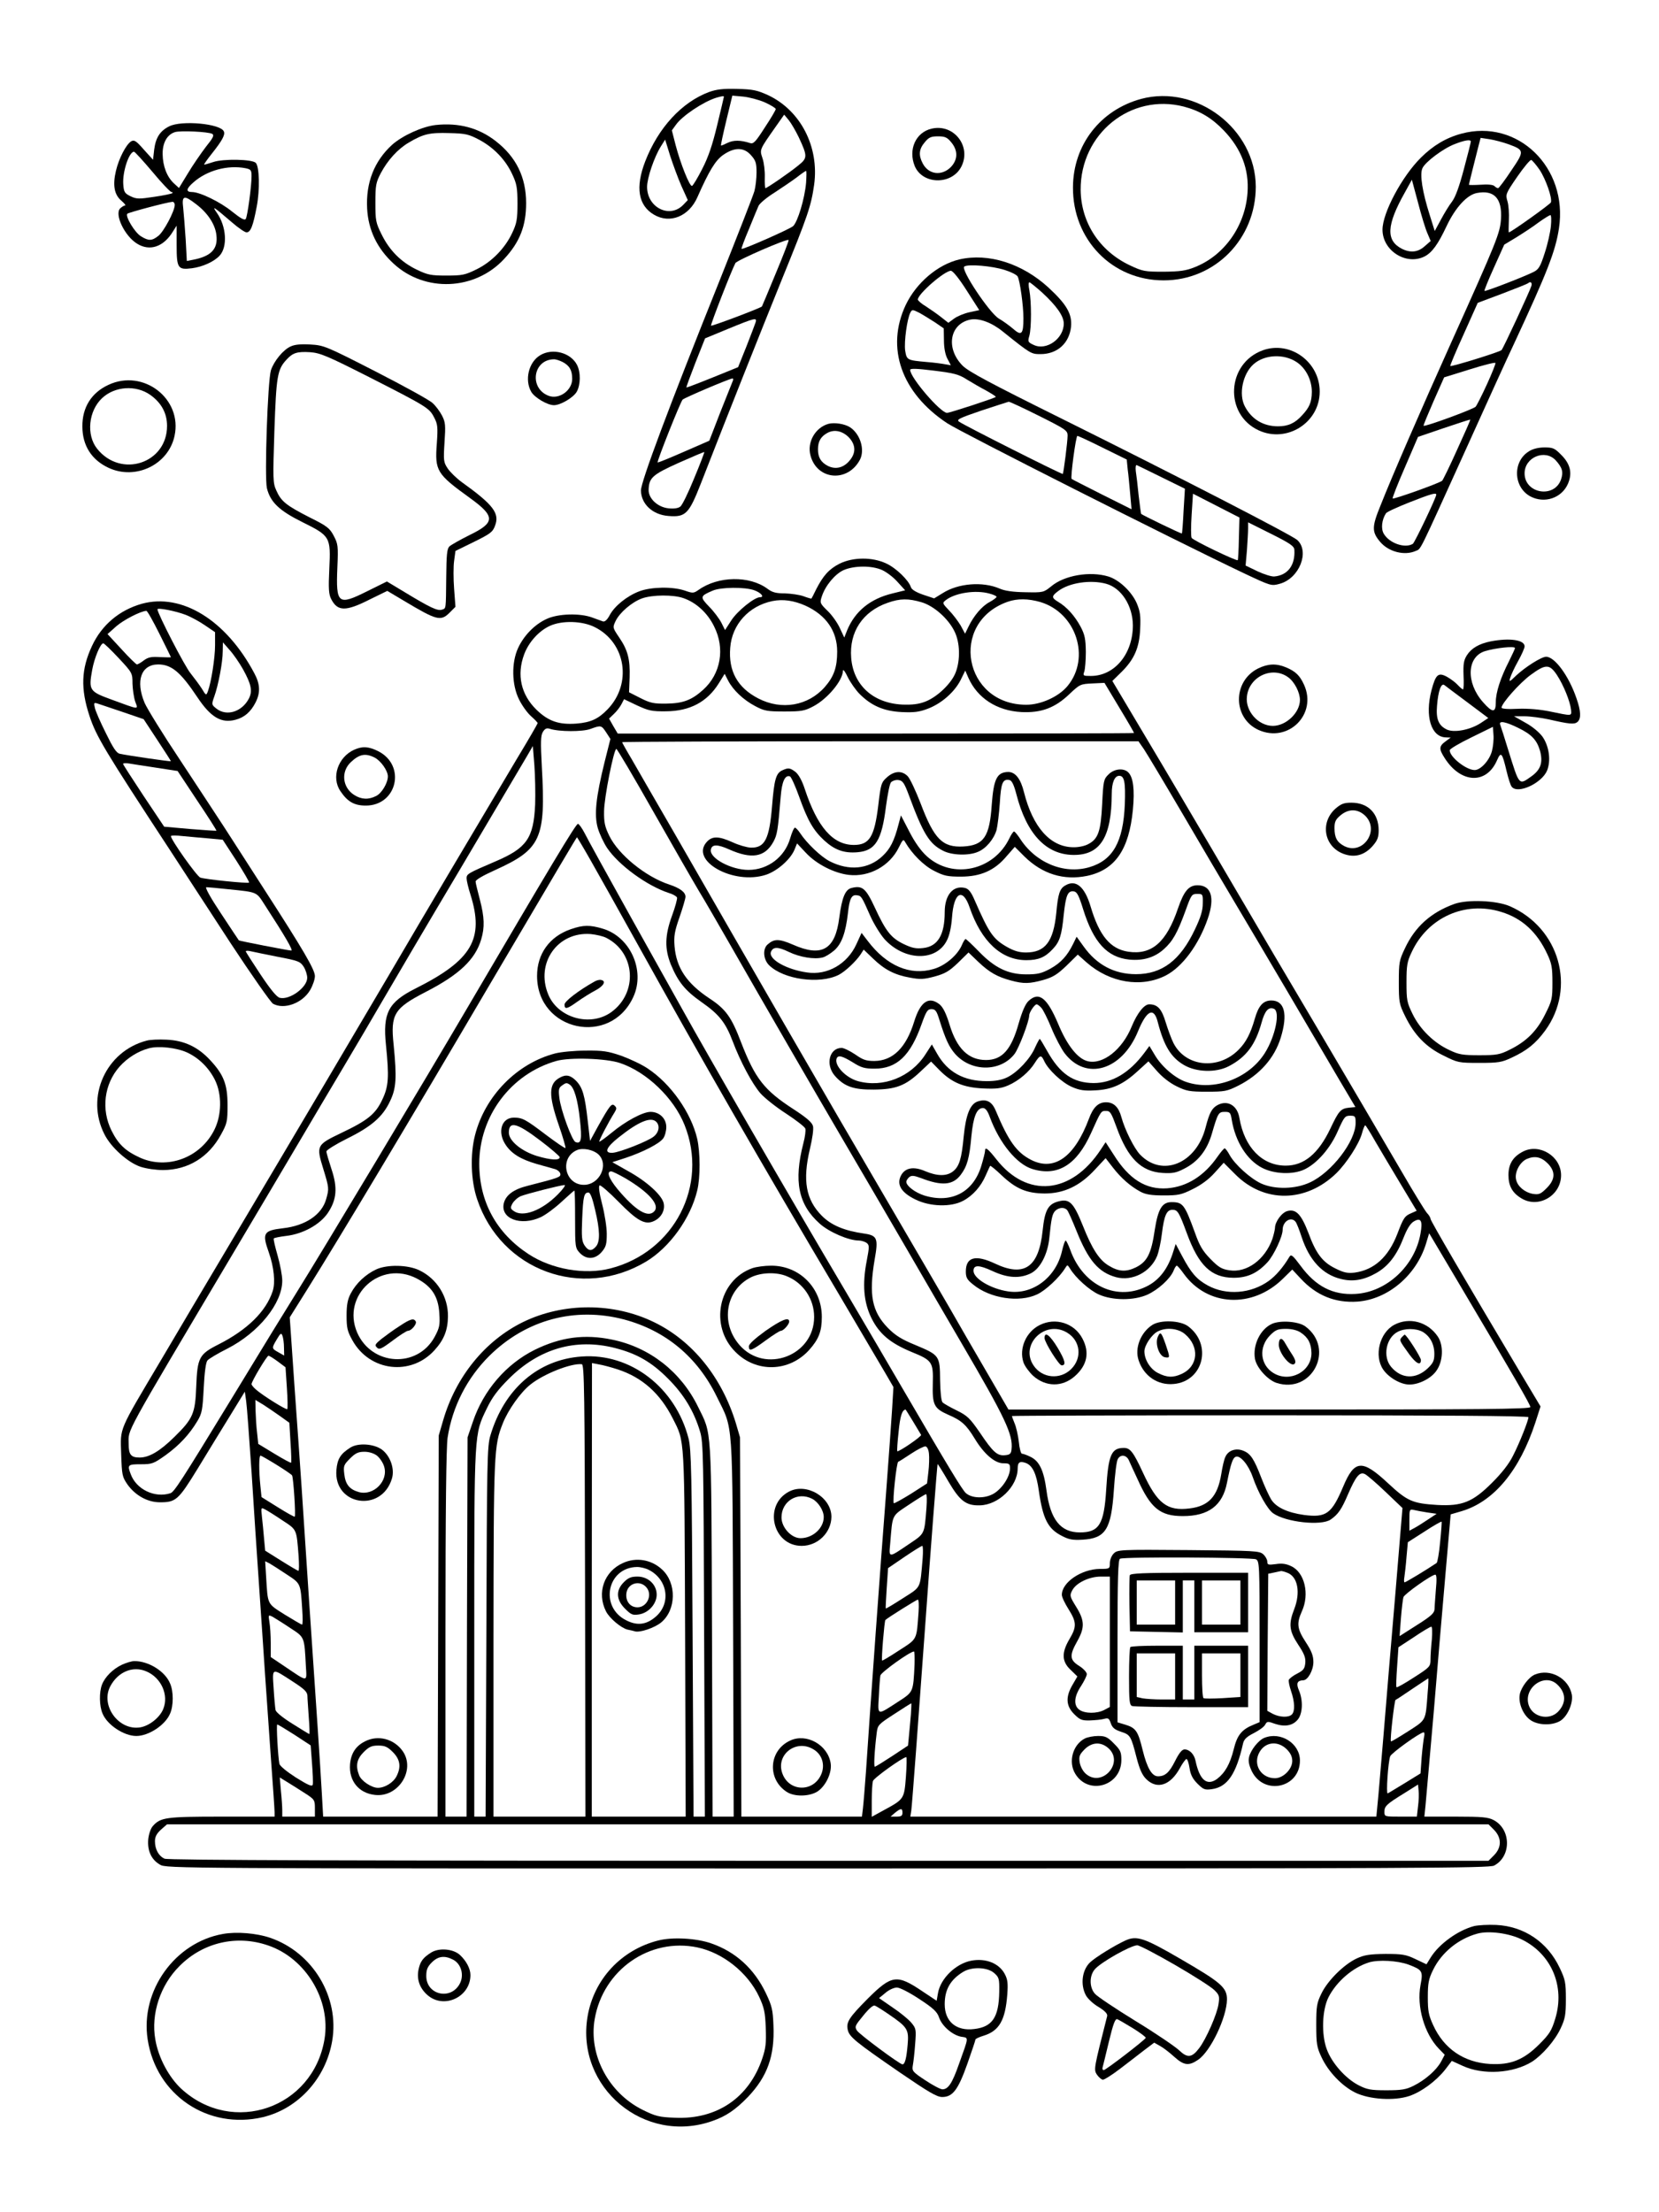 <?xml version="1.0" standalone="no"?>
<!DOCTYPE svg PUBLIC "-//W3C//DTD SVG 20010904//EN"
 "http://www.w3.org/TR/2001/REC-SVG-20010904/DTD/svg10.dtd">
<svg version="1.0" xmlns="http://www.w3.org/2000/svg"
 width="864pt" height="1152pt" viewBox="0 0 864 1152"
 preserveAspectRatio="xMidYMid meet">

<g transform="translate(0,1152) scale(0.1,-0.1)"
fill="#000000" stroke="none">
<path d="M3693 11041 c-142 -53 -265 -186 -333 -362 -52 -135 -36 -229 46
-277 83 -49 182 -9 226 91 61 138 94 192 134 220 59 41 108 41 145 -1 25 -28
29 -41 29 -90 0 -31 -5 -75 -11 -97 -6 -22 -87 -229 -179 -460 -270 -673 -412
-1054 -412 -1099 1 -71 61 -127 144 -133 89 -7 106 11 168 169 147 377 306
776 420 1058 139 341 154 387 170 498 27 197 -70 386 -239 466 -57 26 -79 31
-161 33 -74 2 -107 -2 -147 -16z m77 -25 c0 -2 -16 -69 -35 -148 -25 -104 -46
-166 -78 -228 -24 -47 -48 -87 -53 -88 -12 -5 -60 116 -85 211 l-20 78 21 29
c33 47 143 120 210 141 31 9 40 10 40 5z m213 -29 c31 -14 57 -30 57 -35 0 -5
-25 -48 -57 -96 -48 -75 -59 -87 -77 -81 -49 16 -86 16 -117 1 -18 -9 -33 -15
-34 -14 -2 2 11 61 28 132 l31 128 56 -5 c30 -3 81 -16 113 -30z m177 -182
c46 -99 46 -108 -3 -147 -45 -37 -163 -118 -171 -118 -2 0 -4 26 -3 58 1 31
-4 75 -12 98 -15 46 -17 42 68 163 l45 64 24 -29 c13 -16 36 -56 52 -89z
m-611 -254 l33 -73 -23 -24 c-70 -74 -189 -16 -189 93 0 46 37 155 72 211 l22
35 26 -84 c15 -46 41 -117 59 -158z m649 17 c-7 -82 -44 -205 -68 -226 -21
-17 -262 -123 -268 -118 -2 2 15 48 38 102 22 55 45 109 50 121 5 13 42 44 82
69 40 26 93 62 117 80 24 19 46 34 49 34 3 0 2 -28 0 -62z m-158 -472 c-38
-93 -71 -170 -72 -172 -9 -9 -261 -104 -265 -100 -4 4 107 289 127 326 8 15
273 130 277 120 2 -3 -28 -81 -67 -174z m-105 -255 c-3 -10 -25 -67 -48 -126
l-43 -107 -133 -54 c-74 -30 -135 -53 -136 -52 -2 2 20 60 47 130 l50 126 121
50 c139 57 151 60 142 33z m-118 -303 c-3 -7 -32 -80 -65 -163 l-58 -150 -133
-58 c-73 -32 -134 -57 -136 -55 -5 5 119 316 130 327 10 10 241 108 259 110 4
1 6 -5 3 -11z m-202 -509 c-30 -74 -62 -140 -72 -147 -11 -9 -34 -12 -62 -9
-56 6 -104 51 -103 96 2 63 19 79 157 141 72 32 131 57 133 56 1 -2 -22 -63
-53 -137z"/>
<path d="M5943 11005 c-213 -58 -354 -240 -355 -460 -2 -273 204 -485 472
-485 268 0 480 216 480 488 -1 300 -308 534 -597 457z m222 -40 c84 -22 147
-60 209 -125 91 -95 132 -203 123 -324 -12 -172 -120 -326 -274 -387 -47 -19
-77 -23 -163 -24 -98 0 -109 2 -175 33 -159 75 -255 223 -257 393 -2 293 261
505 537 434z"/>
<path d="M881 10862 c-48 -24 -70 -59 -78 -121 l-6 -53 -48 53 c-40 46 -50 52
-66 43 -26 -16 -64 -89 -79 -153 -18 -75 -9 -125 28 -156 16 -14 25 -25 19
-25 -5 0 -16 -7 -25 -15 -31 -31 23 -144 88 -184 66 -41 138 -17 187 64 l19
30 0 -101 c0 -121 6 -130 79 -121 55 7 116 34 145 66 42 46 35 152 -14 222
-28 40 -20 35 77 -48 33 -29 68 -53 77 -53 21 0 34 33 53 134 17 88 14 209 -5
228 -19 19 -170 22 -222 4 -24 -8 -45 -14 -47 -13 -1 2 17 28 41 58 54 68 69
97 62 114 -15 41 -221 60 -285 27z m224 -39 c12 -7 5 -21 -33 -68 -25 -33 -68
-95 -93 -137 l-47 -77 -26 24 c-37 34 -58 90 -59 152 -1 59 23 102 64 115 29
9 174 2 194 -9z m-311 -198 c48 -58 93 -105 99 -105 6 0 8 -3 4 -6 -3 -3 -45
-12 -94 -19 -79 -12 -92 -12 -123 3 -31 15 -35 22 -38 62 -5 64 30 170 56 170
4 0 47 -47 96 -105z m485 19 c28 -6 31 -10 31 -42 0 -52 -21 -207 -30 -222 -6
-9 -26 2 -71 38 -61 50 -168 102 -209 102 -33 0 -31 17 7 50 71 63 179 92 272
74z m-258 -187 c61 -46 100 -106 106 -161 9 -73 -28 -111 -123 -129 l-31 -6
-6 112 c-4 62 -10 136 -13 165 -8 64 4 68 67 19z m-111 -4 c0 -32 -57 -139
-85 -161 -34 -27 -51 -27 -90 -3 -33 19 -84 105 -72 118 8 7 207 60 235 62 6
1 12 -7 12 -16z"/>
<path d="M2269 10869 c-70 -8 -173 -55 -227 -103 -93 -85 -137 -197 -130 -332
6 -112 52 -208 138 -287 163 -151 424 -140 576 25 81 87 114 172 114 290 0
134 -51 240 -158 323 -88 69 -193 97 -313 84z m229 -78 c75 -41 135 -103 170
-179 23 -49 27 -70 27 -152 0 -82 -4 -103 -27 -152 -37 -80 -107 -152 -187
-191 -59 -29 -74 -32 -156 -32 -80 0 -97 3 -155 31 -81 39 -142 100 -183 184
-30 60 -32 72 -32 165 0 90 3 105 28 153 36 68 89 126 145 159 77 46 110 53
212 50 86 -2 101 -6 158 -36z"/>
<path d="M4852 10850 c-83 -19 -123 -109 -88 -195 41 -97 192 -99 242 -4 55
106 -38 226 -154 199z m102 -71 c36 -43 35 -91 -3 -130 -48 -47 -116 -38 -146
21 -22 42 -19 74 11 109 21 26 33 31 69 31 36 0 48 -5 69 -31z"/>
<path d="M7611 10824 c-79 -21 -148 -62 -211 -125 -99 -98 -200 -288 -200
-375 0 -110 124 -188 220 -139 38 20 69 62 114 158 46 97 107 163 158 172 90
17 132 -29 125 -136 -5 -73 -20 -112 -262 -649 -153 -340 -307 -694 -366 -844
-45 -110 -45 -136 -1 -188 44 -52 127 -73 185 -47 29 13 10 -25 259 524 109
242 223 492 253 555 173 372 216 482 234 601 48 317 -215 572 -508 493z m245
-55 c84 -31 84 -35 14 -138 -33 -50 -64 -91 -68 -91 -5 0 -13 5 -19 11 -7 7
-35 10 -72 7 -34 -2 -61 -2 -61 0 0 4 32 131 51 206 l10 38 47 -7 c25 -4 70
-16 98 -26z m-196 14 c0 -5 -16 -69 -36 -143 -24 -91 -44 -146 -62 -170 -15
-19 -41 -62 -58 -94 l-32 -59 -26 83 c-38 119 -53 212 -38 244 14 32 108 103
169 126 51 20 83 25 83 13z m358 -147 c33 -50 67 -148 59 -170 -4 -10 -208
-156 -219 -156 -2 0 -1 28 0 62 2 34 -1 79 -7 99 -11 37 -10 40 51 129 34 49
67 89 73 87 5 -2 25 -25 43 -51z m-584 -331 l17 -40 -31 -27 c-35 -32 -75 -36
-120 -13 -83 43 -79 123 16 292 l37 67 32 -119 c17 -66 39 -138 49 -160z m643
38 c-3 -32 -17 -95 -32 -140 -22 -69 -31 -85 -56 -98 -46 -24 -253 -104 -258
-100 -2 2 20 57 50 123 l53 118 63 38 c34 21 86 55 115 77 29 21 57 38 62 39
5 0 6 -26 3 -57z m-102 -313 c-10 -31 -146 -324 -155 -333 -9 -10 -262 -88
-267 -83 -2 2 29 76 70 166 l73 163 128 48 c71 27 131 51 134 54 13 12 23 3
17 -15z m-231 -511 c-26 -57 -53 -110 -59 -117 -12 -13 -265 -106 -271 -99 -2
2 22 59 52 128 l55 124 132 41 c73 23 133 38 135 34 2 -4 -18 -54 -44 -111z
m-155 -340 c-38 -85 -74 -158 -78 -162 -11 -12 -253 -98 -258 -93 -3 2 26 76
64 163 l68 158 135 46 c74 25 136 45 137 44 2 -1 -29 -71 -68 -156z m-109
-235 c0 -15 -112 -249 -122 -256 -41 -25 -122 3 -151 52 -16 26 -11 73 11 107
4 7 59 32 122 57 112 44 140 52 140 40z"/>
<path d="M4996 10169 c-113 -27 -224 -122 -279 -237 -105 -223 -23 -458 216
-616 73 -48 1175 -605 1545 -781 142 -67 143 -67 187 -55 102 28 157 168 91
228 -27 25 -627 334 -1231 634 -369 183 -479 242 -511 273 -91 91 -68 220 41
241 45 8 109 -15 167 -62 146 -117 148 -118 197 -118 88 0 150 57 159 143 6
66 -23 116 -117 203 -137 126 -313 182 -465 147z m237 -55 c32 -10 62 -25 67
-34 12 -23 30 -152 30 -217 0 -84 -10 -94 -54 -55 -20 17 -53 41 -74 53 -49
29 -201 257 -180 271 20 14 146 3 211 -18z m-199 -106 l66 -103 -51 -11 c-28
-6 -64 -21 -80 -33 l-30 -22 -37 29 c-20 16 -56 41 -79 56 -24 14 -43 31 -43
36 0 29 138 149 172 150 10 0 42 -39 82 -102z m392 -10 c77 -71 114 -124 114
-163 0 -79 -91 -143 -157 -111 -30 14 -31 17 -22 48 11 40 11 177 0 236 -5 23
-5 42 0 42 4 0 33 -24 65 -52z m-556 -157 l45 -31 1 -62 c0 -40 7 -75 18 -96
l18 -34 -29 5 c-15 3 -59 9 -98 12 -101 9 -103 10 -111 60 -6 46 10 164 27
197 9 17 11 17 47 -1 20 -11 57 -34 82 -50z m165 -297 c28 -17 74 -44 103 -59
28 -16 50 -30 48 -32 -7 -7 -239 -83 -254 -83 -34 0 -192 184 -192 224 0 8 35
7 123 -4 105 -13 130 -19 172 -46z m375 -189 c140 -70 150 -77 150 -103 0 -32
-21 -195 -25 -200 -4 -4 -514 253 -540 272 -15 11 -1 18 116 58 74 24 137 45
142 46 4 1 75 -32 157 -73z m334 -167 l124 -61 5 -51 c4 -28 9 -86 13 -129 l7
-79 -154 77 c-85 43 -156 79 -158 81 -7 7 22 224 30 224 5 0 65 -28 133 -62z
m305 -153 l122 -60 -7 -115 c-3 -63 -7 -116 -9 -118 -2 -3 -203 94 -212 102
-1 1 -7 44 -13 96 -5 52 -12 110 -15 128 -2 18 0 32 5 30 4 -2 63 -30 129 -63z
m403 -320 c-1 -60 -4 -111 -6 -112 -6 -6 -233 103 -240 116 -4 6 -4 60 0 121
l7 109 121 -62 121 -62 -3 -110z m289 -58 c5 -81 -35 -133 -105 -139 -14 -1
-53 11 -87 27 l-62 30 7 80 c3 44 6 95 6 113 l0 32 120 -60 c98 -49 120 -64
121 -83z"/>
<path d="M1514 9716 c-39 -17 -87 -76 -103 -124 -17 -56 -34 -556 -21 -614 18
-73 64 -117 185 -177 145 -72 148 -77 140 -243 -5 -104 -3 -133 10 -158 33
-64 75 -65 198 -3 l94 46 84 -50 c174 -104 194 -110 241 -63 l30 30 -7 94 c-4
51 -4 117 0 145 l7 52 96 47 c85 42 98 51 110 84 25 65 -8 109 -174 228 -26
19 -59 51 -72 70 -22 33 -23 41 -17 136 6 89 5 105 -13 140 -11 21 -33 51 -49
65 -15 15 -148 88 -296 164 -258 132 -270 137 -340 141 -49 3 -82 0 -103 -10z
m411 -161 c300 -153 311 -160 336 -209 18 -34 20 -49 14 -135 -11 -143 -1
-159 172 -284 133 -96 133 -128 -1 -193 -50 -25 -98 -52 -106 -60 -12 -12 -15
-45 -16 -157 -2 -176 0 -164 -23 -172 -23 -7 -61 11 -193 91 l-93 56 -103 -51
c-152 -76 -163 -67 -155 125 5 112 3 122 -19 164 -21 40 -35 51 -128 97 -119
61 -146 82 -171 139 -18 39 -18 59 -10 311 10 285 15 319 64 371 32 35 55 42
122 38 53 -4 89 -19 310 -131z"/>
<path d="M6577 9696 c-189 -68 -203 -333 -22 -417 147 -68 318 40 318 202 0
154 -153 266 -296 215z m175 -61 c49 -32 80 -94 80 -156 -1 -54 -12 -80 -51
-122 -37 -41 -73 -57 -125 -57 -77 0 -138 37 -173 104 -33 63 -11 169 45 219
57 51 157 56 224 12z"/>
<path d="M2813 9670 c-60 -36 -82 -129 -46 -191 18 -30 84 -69 118 -69 34 0
100 39 118 69 21 36 22 102 2 141 -33 64 -128 89 -192 50z m117 -35 c36 -19
50 -43 50 -88 0 -60 -68 -109 -123 -88 -102 39 -82 187 26 190 10 1 31 -6 47
-14z"/>
<path d="M565 9516 c-89 -41 -137 -118 -136 -217 0 -99 48 -174 136 -215 141
-66 312 16 344 166 42 193 -162 351 -344 266z m217 -52 c58 -41 88 -95 88
-162 0 -195 -240 -274 -364 -119 -58 72 -45 198 26 264 66 62 176 69 250 17z"/>
<path d="M4315 9313 c-69 -19 -113 -96 -94 -165 34 -129 195 -142 258 -21 26
52 1 133 -52 168 -28 18 -81 26 -112 18z m108 -73 c34 -38 35 -79 2 -118 -32
-39 -74 -48 -114 -28 -36 19 -51 44 -51 86 0 41 14 66 48 85 37 21 81 11 115
-25z"/>
<path d="M7963 9170 c-87 -53 -82 -189 9 -236 72 -37 160 -8 193 65 25 56 14
105 -35 153 -33 34 -43 38 -86 38 -31 0 -61 -7 -81 -20z m139 -47 c34 -38 41
-60 28 -99 -34 -101 -190 -75 -190 31 0 84 106 128 162 68z"/>
<path d="M4373 8585 c-55 -28 -86 -62 -123 -135 -12 -25 -23 -46 -24 -47 -1
-1 -20 4 -41 12 -22 8 -66 14 -98 15 -45 0 -65 5 -90 24 -93 69 -257 67 -359
-6 -26 -18 -30 -18 -73 -3 -64 21 -173 19 -235 -4 -64 -24 -130 -77 -155 -125
-13 -24 -25 -35 -35 -32 -8 3 -33 12 -55 20 -64 24 -180 21 -240 -8 -62 -29
-117 -86 -147 -151 -35 -76 -33 -191 5 -267 15 -31 43 -70 62 -87 19 -17 35
-33 35 -37 0 -3 -49 -88 -109 -187 -192 -323 -484 -814 -661 -1117 -159 -270
-448 -760 -870 -1470 -90 -151 -234 -394 -320 -540 -226 -381 -213 -350 -209
-491 4 -112 5 -119 34 -161 40 -55 102 -90 164 -91 87 -1 99 10 201 176 51 84
127 208 169 276 l76 124 7 -49 c4 -27 16 -193 28 -369 11 -176 29 -448 40
-605 11 -157 24 -357 30 -445 6 -88 20 -281 30 -429 11 -148 20 -280 20 -293
l0 -23 -275 0 c-292 0 -319 -4 -359 -49 -11 -12 -21 -41 -24 -69 -5 -59 15
-105 61 -132 32 -20 78 -20 3475 -20 3089 0 3446 2 3473 15 90 47 90 188 -2
237 -29 15 -58 18 -197 18 l-164 0 6 58 c3 31 22 246 42 477 19 231 47 559 62
729 l27 310 58 17 c167 50 301 211 383 461 l27 84 -110 184 c-280 470 -463
783 -463 793 0 6 -8 20 -19 31 -10 12 -67 104 -126 206 -155 265 -259 442
-420 715 -152 256 -320 541 -580 985 -89 151 -240 408 -337 570 l-175 294 47
46 c67 66 94 127 98 226 3 67 0 90 -18 133 -27 61 -92 122 -148 139 -96 29
-229 6 -297 -51 -40 -32 -41 -33 -135 -31 -65 1 -107 7 -134 19 -88 38 -216
28 -297 -24 l-44 -27 -57 19 c-38 13 -60 27 -64 39 -11 36 -78 101 -129 124
-72 34 -173 33 -242 -1z m222 -34 c22 -10 58 -37 79 -61 l40 -44 -65 -16
c-117 -28 -196 -93 -237 -192 l-15 -38 -23 49 c-12 27 -41 68 -64 90 -40 39
-41 42 -30 75 18 56 68 116 113 137 55 24 148 25 202 0z m1166 -71 c79 -22
138 -114 139 -216 0 -149 -95 -264 -219 -264 -40 0 -42 1 -34 23 4 12 8 58 8
102 -1 67 -5 89 -27 131 -30 56 -72 104 -119 131 -33 20 -33 29 2 55 58 44
169 60 250 38z m-1832 -34 c35 -13 54 -36 29 -36 -29 0 -117 -71 -149 -120
l-33 -51 -19 38 c-11 21 -39 59 -64 84 -48 50 -48 55 18 83 42 19 170 20 218
2z m1224 -17 c20 -5 37 -13 37 -17 0 -4 -16 -16 -36 -27 -40 -21 -83 -72 -110
-128 l-18 -37 -23 43 c-14 23 -41 59 -61 79 -35 37 -35 38 -16 53 49 38 156
54 227 34z m-1593 -24 c66 -23 125 -77 159 -147 58 -115 35 -247 -57 -330 -60
-54 -105 -71 -192 -72 -65 -1 -84 3 -135 29 l-59 30 3 77 c3 94 -9 142 -54
208 -35 52 -35 52 -19 86 21 44 85 99 138 118 54 19 163 20 216 1z m635 -39
c107 -49 165 -132 165 -239 0 -82 -17 -130 -64 -184 -87 -99 -226 -123 -347
-60 -108 56 -156 142 -146 264 9 121 97 218 220 243 55 11 111 3 172 -24z
m604 18 c65 -19 140 -86 172 -152 29 -58 31 -149 6 -214 -22 -57 -96 -128
-159 -152 -34 -13 -67 -17 -120 -15 -152 8 -254 102 -265 243 -11 135 60 242
190 287 65 23 108 23 176 3z m619 1 c187 -56 263 -290 142 -437 -46 -56 -139
-98 -215 -98 -326 0 -404 427 -98 536 51 18 108 17 171 -1z m-2320 -131 c162
-81 195 -295 66 -428 -48 -50 -88 -68 -161 -74 -92 -7 -147 12 -209 72 -81 79
-104 182 -64 289 24 64 77 122 134 148 64 29 169 26 234 -7z m1379 -348 c61
-61 125 -89 218 -94 65 -3 91 0 136 17 72 27 140 87 172 150 l24 49 16 -37
c47 -106 148 -172 276 -179 103 -5 175 21 251 94 54 51 57 52 119 55 l63 3 78
-130 c43 -71 77 -130 76 -131 -1 -2 -607 -3 -1346 -3 l-1343 0 -23 39 -22 39
25 24 c14 13 31 35 39 50 l14 27 67 -32 c61 -28 77 -32 153 -31 123 1 213 49
273 145 l31 50 18 -35 c26 -50 80 -101 141 -133 47 -25 62 -28 152 -28 89 0
106 3 151 27 74 39 153 134 154 185 1 10 12 -5 25 -33 14 -28 42 -68 62 -88z
m-1320 -200 l22 -34 -30 -119 c-46 -186 -55 -276 -36 -344 9 -31 31 -78 49
-105 61 -90 208 -197 321 -234 21 -6 40 -17 43 -24 2 -6 -9 -48 -26 -94 -38
-104 -39 -173 -6 -255 38 -91 74 -135 159 -195 92 -64 126 -107 163 -205 40
-106 101 -220 144 -270 21 -24 81 -72 134 -106 52 -34 97 -69 100 -78 3 -8 -1
-43 -10 -76 -51 -198 -27 -319 85 -419 49 -44 151 -88 204 -88 13 0 31 -6 40
-12 15 -12 15 -19 1 -93 -24 -123 -16 -216 24 -298 41 -83 98 -131 209 -177
108 -44 114 -52 111 -164 -3 -112 6 -130 80 -163 70 -30 94 -52 138 -124 48
-80 105 -129 149 -129 32 0 35 -3 35 -27 0 -43 -41 -105 -85 -131 -46 -27
-114 -25 -145 3 -19 17 -91 136 -321 530 -67 116 -202 345 -299 510 -319 539
-725 1242 -857 1480 -28 50 -148 265 -267 478 -119 214 -228 411 -241 438 -14
27 -30 49 -35 49 -11 0 -142 -219 -580 -965 -201 -343 -755 -1267 -885 -1475
-83 -134 -140 -226 -340 -555 -263 -431 -298 -485 -318 -491 -81 -26 -177 20
-206 99 -19 49 -15 52 52 52 59 0 67 3 129 47 72 52 125 109 166 178 24 40 27
58 33 172 4 81 11 133 19 143 7 9 54 37 104 62 164 84 286 236 286 354 0 26
-11 84 -24 130 -13 46 -23 86 -20 90 2 3 31 9 64 13 88 10 176 59 217 119 47
70 52 132 19 230 -14 43 -26 83 -26 91 0 7 48 37 106 66 128 63 187 114 225
195 33 68 36 122 19 295 -17 159 3 190 168 275 173 89 257 168 288 273 19 63
17 116 -7 208 -11 43 -22 85 -22 93 -1 9 37 31 101 60 239 108 265 163 244
536 -7 132 -6 164 5 183 11 18 20 22 36 17 48 -16 172 -16 212 -1 55 20 57 20
82 -18z m2801 -88 c16 -24 107 -176 202 -338 95 -162 214 -365 265 -450 51
-85 177 -299 281 -475 103 -176 225 -383 270 -460 l83 -140 -32 -3 c-45 -5
-54 -15 -99 -110 -62 -130 -137 -192 -232 -192 -123 0 -215 95 -241 247 -10
66 -61 96 -113 69 -30 -16 -43 -39 -63 -116 -48 -189 -226 -263 -342 -142 -31
33 -79 129 -97 195 -14 52 -40 77 -80 77 -40 0 -67 -26 -89 -86 -75 -200 -181
-275 -301 -214 -76 39 -118 98 -185 258 -20 47 -49 61 -94 46 -39 -14 -61 -70
-72 -181 -11 -118 -23 -157 -56 -183 -33 -26 -82 -25 -144 1 -62 27 -107 18
-128 -25 -22 -46 4 -87 76 -122 76 -38 186 -41 249 -7 51 27 93 75 118 133 11
25 21 47 23 49 1 2 28 -19 58 -48 76 -72 131 -95 225 -96 101 0 184 39 263
125 l55 59 38 -49 c42 -54 90 -97 144 -126 26 -14 56 -19 120 -19 76 0 92 3
152 33 43 21 84 51 114 85 l47 52 61 -61 c150 -150 367 -147 525 6 54 53 119
153 134 208 6 23 14 42 17 42 3 0 26 -37 52 -83 26 -45 86 -145 132 -222 l84
-140 -27 -12 c-36 -15 -42 -25 -74 -109 -46 -119 -120 -187 -222 -201 -36 -4
-55 -1 -99 21 -68 33 -102 77 -142 186 -37 96 -64 125 -108 114 -30 -7 -66
-56 -66 -89 -1 -11 -7 -37 -14 -58 -39 -107 -133 -176 -223 -162 -40 6 -56 15
-99 59 -41 42 -57 69 -82 140 -53 145 -62 156 -121 156 -49 0 -70 -36 -87
-144 -18 -125 -40 -167 -99 -196 -52 -25 -90 -22 -142 10 -48 29 -86 87 -133
206 -49 122 -70 143 -127 128 -55 -14 -72 -46 -83 -152 -20 -192 -96 -244
-248 -172 -102 48 -152 34 -152 -41 0 -31 6 -43 38 -68 87 -72 240 -96 334
-51 43 20 115 87 145 136 12 19 12 19 25 -1 29 -49 103 -115 151 -136 72 -32
182 -32 252 -1 57 26 118 82 136 123 6 16 14 29 18 28 3 0 20 -19 36 -42 123
-170 356 -182 515 -27 l50 49 43 -46 c82 -89 180 -129 297 -121 158 12 305
136 356 300 l17 56 140 -236 c304 -513 387 -657 387 -669 0 -11 -256 -13
-1359 -13 l-1359 0 -115 198 c-63 108 -150 258 -192 332 -43 74 -202 347 -353
605 -260 443 -684 1177 -1079 1865 -97 168 -198 342 -224 388 -27 45 -49 85
-49 87 0 3 605 5 1345 5 l1344 0 29 -42z m-3171 -288 c-8 -175 -44 -226 -205
-295 -147 -63 -152 -66 -152 -89 0 -11 9 -50 20 -84 73 -232 8 -342 -287 -490
-141 -71 -170 -128 -153 -293 17 -168 14 -216 -19 -285 -35 -75 -75 -108 -214
-174 -129 -62 -131 -65 -93 -188 30 -98 30 -102 15 -155 -22 -82 -108 -140
-225 -153 -102 -12 -110 -25 -74 -126 27 -77 35 -157 20 -202 -35 -106 -132
-201 -282 -277 -101 -51 -110 -68 -116 -219 -5 -140 -17 -168 -113 -262 -76
-75 -132 -108 -182 -108 -45 0 -57 15 -57 71 0 81 -37 14 545 994 111 187 262
441 335 565 73 124 181 306 240 405 59 99 149 252 200 340 51 88 235 401 410
695 174 294 330 558 346 585 l29 50 8 -100 c4 -55 6 -147 4 -205z m613 -32
c101 -178 209 -366 240 -418 32 -52 103 -176 160 -275 180 -315 439 -762 590
-1020 81 -137 229 -392 330 -565 100 -173 229 -394 285 -490 231 -395 272
-481 263 -558 -2 -22 -9 -28 -34 -30 -40 -4 -62 15 -131 118 -52 75 -65 88
-120 115 -35 17 -68 36 -74 42 -7 7 -12 53 -13 116 -1 128 -3 130 -129 183
-71 29 -103 49 -142 88 -84 86 -101 172 -70 356 20 111 14 126 -53 136 -105
15 -172 43 -222 93 -83 84 -101 183 -62 348 13 54 20 104 16 119 -5 19 -32 43
-103 89 -151 98 -198 158 -271 346 -51 134 -80 174 -167 231 -117 78 -171 159
-180 271 -4 52 0 77 26 151 17 49 31 97 31 106 0 24 -28 45 -85 64 -122 40
-264 155 -312 254 -23 47 -28 70 -27 127 0 70 51 325 64 325 4 0 90 -145 190
-322z m-323 -260 c39 -68 150 -267 248 -443 319 -575 642 -1137 1050 -1825
105 -179 211 -358 235 -399 l43 -74 -7 -116 c-4 -64 -18 -258 -31 -431 -25
-318 -87 -1178 -105 -1455 -6 -82 -13 -169 -16 -193 l-5 -42 -314 0 -314 0 -3
988 -4 987 -22 75 c-73 238 -225 427 -424 524 -212 104 -474 104 -685 1 -197
-97 -349 -284 -415 -511 l-23 -79 -3 -992 -3 -993 -298 0 -298 0 -7 123 c-4
67 -13 217 -21 332 -8 116 -28 415 -45 665 -36 554 -43 657 -76 1117 l-25 363
89 142 c171 273 534 879 939 1568 379 643 466 790 468 790 1 0 34 -55 72 -122z
m2078 -1335 c50 -136 141 -247 223 -271 130 -39 229 21 304 187 53 118 52 116
79 116 21 0 27 -11 54 -85 58 -161 128 -231 239 -238 52 -3 71 0 113 22 72 36
119 96 144 181 32 110 35 115 68 115 27 0 30 -4 36 -42 19 -114 80 -210 159
-250 63 -32 159 -36 219 -8 66 31 137 112 176 204 31 69 36 76 62 76 27 0 29
-3 29 -38 0 -95 -125 -257 -237 -309 -76 -36 -184 -38 -255 -6 -56 26 -137 99
-164 148 -10 19 -22 35 -26 35 -4 0 -20 -19 -37 -43 -69 -100 -159 -157 -262
-165 -111 -8 -199 47 -279 175 l-42 65 -25 -38 c-154 -234 -384 -255 -544 -51
-44 56 -59 67 -59 44 0 -8 -9 -44 -20 -80 -42 -136 -155 -195 -295 -153 -48
15 -95 50 -95 72 0 6 7 17 15 24 12 10 24 9 62 -5 109 -42 166 -37 207 18 33
44 45 87 55 201 10 102 28 146 60 146 13 0 24 -14 36 -47z m403 -485 c6 -7 27
-55 48 -107 62 -155 115 -217 207 -242 84 -22 178 26 213 110 8 20 20 72 25
116 12 97 25 125 55 125 27 0 34 -11 75 -122 62 -169 127 -231 243 -232 73 0
125 24 178 82 33 37 78 133 78 168 0 44 44 71 67 42 6 -7 20 -43 32 -80 40
-121 109 -195 204 -218 62 -16 120 -6 185 31 63 36 107 93 143 187 18 45 35
72 53 82 36 21 46 3 34 -63 -29 -169 -177 -306 -339 -315 -117 -7 -207 39
-286 147 -41 55 -49 61 -58 46 -32 -54 -70 -98 -107 -125 -93 -67 -221 -77
-318 -24 -58 32 -86 64 -134 154 l-33 62 -17 -53 c-26 -77 -67 -131 -125 -163
-159 -86 -339 -4 -407 185 -10 27 -21 49 -24 49 -4 0 -12 -24 -19 -54 -31
-138 -153 -230 -280 -211 -90 13 -181 67 -181 107 0 32 28 32 99 -1 80 -37
143 -40 201 -11 48 25 87 100 95 185 10 100 15 124 31 140 19 18 48 20 62 3z
m-2308 -569 c217 -58 383 -196 484 -404 86 -175 80 -95 84 -1202 l3 -983 -55
0 -55 0 -3 973 c-4 1081 0 1013 -73 1162 -89 182 -252 309 -447 349 -145 30
-268 13 -403 -53 -149 -74 -267 -211 -322 -374 l-28 -82 -3 -987 -2 -988 -55
0 -55 0 0 951 c0 648 4 973 11 1022 25 163 102 312 218 427 191 188 445 256
701 189z m-1771 -146 l1 -42 -30 17 c-36 20 -36 21 -8 68 19 32 23 35 29 18 4
-10 8 -38 8 -61z m1725 -3 c113 -29 190 -73 276 -160 81 -81 134 -168 166
-275 17 -56 18 -131 21 -1032 l4 -973 -30 0 -29 0 -5 953 c-4 842 -7 959 -21
1016 -68 266 -303 446 -557 427 -227 -16 -403 -169 -475 -411 -17 -55 -18
-135 -21 -1022 l-4 -963 -29 0 -30 0 0 958 c0 1060 -1 1030 66 1169 27 56 56
95 113 152 157 158 349 214 555 161z m-1757 -70 l40 -30 7 -106 c4 -59 5 -109
2 -112 -6 -5 -128 71 -163 102 -13 11 -23 24 -23 28 0 15 80 148 88 148 5 0
26 -13 49 -30z m1600 -1193 l2 -1177 -239 0 -240 0 0 923 c1 981 2 1007 49
1126 28 70 92 160 142 200 69 56 213 113 269 107 13 -1 15 -141 17 -1179z
m170 1152 c128 -42 221 -125 287 -256 63 -125 60 -77 64 -1120 l3 -953 -245 0
-244 0 0 1181 1 1181 36 -7 c20 -3 64 -15 98 -26z m-1756 -245 l46 -33 6 -103
c4 -56 5 -103 3 -105 -2 -2 -41 19 -87 47 l-84 51 -6 57 c-4 31 -7 83 -8 115
l-1 57 43 -26 c23 -15 63 -42 88 -60z m3294 -26 c21 -35 40 -66 42 -70 4 -8
-118 -91 -124 -85 -2 2 1 48 7 102 8 82 18 112 36 115 1 0 18 -28 39 -62z
m3205 22 c0 -17 -46 -134 -80 -200 -21 -43 -59 -91 -109 -141 -101 -101 -156
-123 -286 -116 -129 8 -156 20 -256 113 -135 126 -175 123 -234 -18 -60 -142
-89 -162 -204 -147 -86 12 -146 40 -171 81 -11 18 -34 68 -51 112 -38 99 -56
126 -93 141 -38 16 -79 3 -94 -31 -7 -13 -16 -54 -22 -92 -19 -114 -65 -165
-164 -177 -117 -15 -169 25 -243 185 -51 110 -67 130 -100 130 -66 0 -81 -37
-92 -217 -11 -181 -37 -223 -137 -223 -101 0 -154 67 -174 219 -14 104 -37
153 -84 175 -18 9 -38 16 -44 16 -5 0 -13 28 -16 62 -4 34 -14 78 -22 96 -8
19 -14 36 -14 38 0 2 605 4 1345 4 869 0 1345 -3 1345 -10z m-3122 -190 c2
-19 1 -62 -3 -95 l-7 -60 -84 -54 c-47 -29 -87 -51 -89 -49 -8 7 14 213 23
216 4 1 34 20 67 42 33 22 67 39 75 38 9 -2 16 -17 18 -38z m-3399 -57 c42
-26 79 -51 82 -56 7 -10 20 -209 14 -215 -2 -2 -42 20 -88 49 l-85 53 -6 59
c-8 78 -8 157 1 157 3 0 40 -21 82 -47z m4439 25 c6 -13 26 -58 46 -100 68
-152 118 -193 236 -193 134 0 207 55 230 173 20 101 30 130 46 136 23 9 66
-42 88 -105 29 -84 77 -168 106 -189 66 -47 251 -67 300 -33 39 27 57 53 91
133 40 92 60 117 87 104 11 -5 60 -47 108 -93 l88 -84 -37 -446 c-21 -245 -49
-579 -62 -741 -14 -162 -27 -323 -31 -357 l-6 -63 -1213 0 -1214 0 5 32 c4 28
38 483 75 998 23 328 60 804 62 806 1 1 27 -40 57 -92 59 -100 91 -125 163
-123 97 2 196 98 197 191 0 34 11 41 44 29 34 -14 54 -56 66 -143 21 -147 47
-199 120 -236 36 -19 57 -23 107 -20 121 7 150 53 164 259 5 78 14 150 20 160
13 26 43 24 57 -3z m-1053 -250 c-11 -139 -8 -133 -90 -188 -109 -74 -106 -74
-99 1 13 156 6 142 97 203 45 30 85 55 90 55 4 1 5 -32 2 -71z m-3353 -66 c75
-49 72 -44 83 -184 3 -43 3 -78 -1 -78 -3 0 -44 24 -90 53 l-83 52 -6 65 c-3
36 -8 87 -11 113 -5 48 -5 48 18 36 13 -7 53 -32 90 -57z m5961 42 l49 -7 -44
-29 c-24 -16 -55 -36 -70 -44 l-28 -15 0 57 c0 53 1 56 23 51 12 -3 44 -9 70
-13z m67 -155 c-5 -57 -14 -105 -18 -108 -50 -34 -161 -101 -167 -101 -3 0 -4
12 -1 28 2 15 8 62 11 104 l7 77 86 55 c47 31 88 54 90 52 1 -2 -2 -50 -8
-107z m-2695 -86 c-14 -160 -6 -144 -103 -206 -48 -31 -88 -55 -89 -53 -1 1 1
48 5 106 l7 104 85 58 c47 32 89 58 93 58 4 0 5 -30 2 -67z m-3313 -81 c75
-49 73 -45 82 -184 3 -43 3 -78 -1 -78 -4 0 -44 24 -90 52 -93 59 -88 49 -97
196 l-5 82 22 -11 c12 -7 52 -32 89 -57z m5986 -79 c-3 -43 -7 -89 -7 -103 -1
-20 -18 -36 -91 -82 l-91 -58 7 93 c4 50 10 100 13 110 7 18 147 117 166 117
7 0 8 -27 3 -77z m-2694 -115 c-11 -151 -5 -140 -101 -202 -47 -31 -87 -55
-89 -53 -5 5 12 206 17 211 14 13 163 106 169 106 5 0 6 -28 4 -62z m-3272
-86 c75 -49 73 -44 81 -199 5 -84 13 -84 -110 -1 l-73 49 0 72 c0 40 -3 89 -7
111 -6 38 -6 38 18 26 13 -8 54 -33 91 -58z m5945 -59 c-4 -38 -7 -85 -7 -105
0 -36 -3 -40 -86 -93 -48 -31 -88 -54 -91 -51 -3 2 -1 50 3 106 l7 102 81 53
c44 30 85 54 90 54 5 1 6 -29 3 -66z m-2694 -130 c-7 -147 -6 -143 -86 -195
-111 -72 -106 -74 -100 29 2 48 6 97 8 108 4 17 154 125 175 125 3 0 4 -30 3
-67z m-3236 -91 c57 -37 73 -52 74 -72 0 -14 4 -64 7 -112 4 -49 5 -88 3 -88
-2 0 -41 24 -87 53 -50 31 -86 60 -89 72 -2 11 -7 62 -10 114 -7 109 -12 107
102 33z m5908 -59 c-11 -147 -6 -137 -102 -199 -47 -30 -87 -54 -89 -52 -6 6
18 213 24 216 4 1 43 27 87 57 44 30 82 54 83 55 2 0 1 -35 -3 -77z m-2691
-110 c-3 -32 -7 -82 -10 -110 l-5 -53 -83 -55 c-46 -30 -86 -55 -90 -55 -6 0
-2 81 10 177 5 40 9 44 91 97 47 31 87 56 89 56 1 0 0 -26 -2 -57z m-3210
-107 l84 -55 7 -94 c4 -51 6 -101 4 -110 -3 -12 -21 -5 -87 36 -48 31 -84 60
-87 72 -7 35 -17 205 -11 205 3 0 43 -24 90 -54z m5883 -8 c-3 -13 -9 -61 -13
-108 l-6 -85 -81 -50 c-45 -27 -85 -52 -90 -54 -9 -3 2 162 13 193 6 17 153
123 174 125 4 1 6 -9 3 -21z m-2699 -210 c-9 -117 -9 -117 -118 -176 l-60 -33
0 83 c0 46 3 92 6 103 4 16 155 124 174 125 3 0 2 -46 -2 -102z m-3130 -86
c50 -32 52 -36 52 -78 l0 -44 -85 0 -85 0 0 33 c0 17 -3 63 -7 101 l-6 70 39
-24 c21 -13 63 -39 92 -58z m5797 -69 l-6 -53 -85 0 c-83 0 -84 0 -84 25 0 30
11 40 105 98 l70 44 3 -31 c2 -17 1 -55 -3 -83z m-2685 -33 c0 -16 -7 -20 -31
-20 l-31 0 23 20 c31 25 39 25 39 0z m3081 -89 c40 -41 40 -91 0 -132 l-29
-29 -3436 0 c-2496 0 -3442 3 -3459 11 -31 14 -50 49 -50 91 0 22 8 39 31 60
l32 28 3441 0 3441 0 29 -29z"/>
<path d="M4073 7508 c-32 -15 -41 -49 -52 -184 -14 -174 -38 -220 -111 -218
-21 1 -63 13 -95 28 -71 32 -105 33 -133 3 -93 -99 139 -228 308 -172 59 20
127 80 148 131 l13 32 46 -49 c55 -59 147 -106 224 -115 107 -12 213 47 260
143 20 41 24 45 33 28 36 -62 97 -123 151 -150 51 -26 69 -30 139 -30 103 0
176 32 238 106 l43 49 50 -50 c94 -92 205 -126 327 -101 145 31 218 136 238
344 10 105 2 169 -24 195 -24 24 -74 19 -103 -11 -25 -24 -27 -33 -33 -154 -7
-144 -21 -182 -73 -209 -18 -10 -53 -17 -79 -16 -118 2 -209 104 -255 286 -17
70 -45 106 -82 106 -59 -1 -76 -36 -86 -170 -11 -167 -41 -212 -148 -218 -108
-6 -152 38 -222 223 -25 65 -55 129 -67 142 -29 31 -70 30 -109 -5 -29 -26
-32 -34 -45 -146 -20 -164 -46 -206 -127 -206 -109 0 -190 92 -256 292 -14 43
-32 75 -48 88 -29 22 -38 23 -70 8z m89 -137 c45 -126 74 -175 131 -228 54
-49 102 -67 173 -61 93 8 126 61 148 238 8 60 19 117 26 126 8 8 25 14 39 12
22 -3 30 -14 54 -78 75 -203 107 -254 178 -290 45 -24 134 -27 182 -6 42 17
83 66 97 114 5 20 13 83 17 140 6 105 15 127 50 120 12 -2 23 -23 36 -73 53
-207 154 -315 296 -317 141 -2 200 92 201 319 0 58 15 93 39 93 27 0 33 -34
29 -148 -8 -196 -62 -292 -185 -328 -134 -39 -284 25 -364 154 -12 17 -24 32
-28 32 -4 0 -15 -16 -24 -35 -81 -169 -297 -216 -431 -93 -30 27 -63 74 -90
127 l-44 85 -12 -45 c-23 -89 -44 -130 -85 -168 -73 -68 -174 -77 -274 -26
-45 23 -120 94 -155 148 -10 15 -22 27 -26 27 -5 0 -16 -25 -25 -56 -28 -97
-116 -164 -217 -164 -89 0 -202 60 -196 104 4 30 33 31 97 2 115 -51 184 -40
228 39 21 38 24 59 39 238 6 76 22 113 48 104 6 -2 28 -50 48 -106z"/>
<path d="M5548 6909 c-29 -16 -38 -44 -47 -144 -15 -149 -58 -205 -158 -205
-35 0 -62 8 -99 29 -73 42 -93 72 -168 243 -18 42 -31 59 -50 64 -62 15 -106
-36 -106 -126 0 -118 -36 -179 -113 -187 -37 -4 -57 0 -101 21 -66 32 -93 67
-150 190 -47 101 -65 116 -121 102 -33 -8 -50 -49 -64 -154 -21 -168 -91 -208
-242 -141 -72 31 -97 31 -131 1 -27 -23 -23 -78 7 -108 76 -75 264 -101 364
-50 34 18 89 70 113 106 l16 25 49 -47 c60 -58 113 -85 192 -99 53 -10 73 -9
129 6 54 15 75 27 121 71 l55 54 51 -49 c58 -55 99 -78 170 -97 66 -18 97 -17
169 3 49 14 72 28 120 74 l59 58 46 -41 c121 -106 284 -133 412 -68 87 45 172
160 219 296 38 110 18 174 -53 174 -46 0 -71 -30 -102 -120 -60 -177 -137
-244 -259 -226 -93 14 -151 83 -196 235 -31 104 -77 143 -132 110z m93 -124
c54 -173 125 -250 240 -262 73 -7 132 11 180 54 47 42 71 85 114 203 29 81 32
85 60 85 29 0 30 -1 29 -50 0 -37 -11 -72 -41 -135 -76 -161 -171 -233 -307
-233 -112 0 -204 48 -273 145 l-36 50 -18 -37 c-31 -63 -64 -99 -120 -130 -45
-24 -65 -29 -124 -29 -95 0 -165 34 -248 120 -34 35 -65 64 -68 64 -4 0 -12
-14 -19 -30 -22 -53 -87 -109 -148 -126 -121 -36 -244 16 -342 145 l-33 43
-27 -59 c-47 -103 -151 -163 -257 -147 -107 15 -202 69 -188 107 11 27 35 28
93 0 58 -28 133 -40 176 -29 14 3 41 20 61 37 38 34 59 90 71 194 8 75 19 97
46 93 24 -3 25 -5 71 -109 19 -42 52 -95 73 -119 103 -114 269 -119 325 -8 14
27 23 69 27 120 9 132 56 158 92 52 61 -177 165 -274 295 -274 62 0 97 14 137
57 37 39 47 70 58 181 11 101 21 125 53 120 16 -2 26 -22 48 -93z"/>
<path d="M5357 6308 c-17 -16 -33 -53 -52 -118 -38 -136 -86 -190 -170 -190
-91 0 -152 59 -190 185 -18 59 -34 90 -52 105 -56 44 -100 14 -132 -90 -42
-136 -111 -204 -207 -205 -44 0 -60 6 -100 34 -27 18 -59 34 -71 34 -63 0 -85
-85 -37 -143 49 -57 97 -75 204 -74 116 1 166 20 245 95 l54 51 43 -44 c64
-65 125 -91 228 -96 69 -3 94 0 131 16 55 24 110 71 139 118 26 41 33 42 48 9
21 -46 92 -112 144 -135 41 -18 66 -21 122 -18 87 4 146 31 222 101 l55 50 45
-51 c27 -31 67 -62 102 -79 51 -25 68 -28 157 -28 93 0 105 2 165 32 110 56
187 142 220 249 38 123 20 194 -49 194 -42 0 -67 -27 -86 -95 -22 -76 -45
-122 -84 -161 -106 -108 -277 -90 -340 35 -10 20 -28 68 -40 107 -21 70 -42
94 -86 94 -26 0 -62 -45 -91 -115 -49 -121 -151 -201 -230 -181 -52 13 -107
83 -153 194 -58 137 -100 170 -154 120z m66 -36 c9 -9 33 -57 53 -106 20 -49
51 -107 68 -130 111 -146 298 -91 382 112 46 113 84 130 104 48 32 -123 69
-183 136 -222 65 -38 167 -41 234 -6 90 47 138 111 170 226 17 62 36 84 64 73
35 -13 8 -144 -47 -231 -84 -133 -265 -200 -410 -150 -57 19 -129 81 -164 142
l-27 45 -25 -34 c-79 -106 -168 -159 -266 -159 -106 1 -175 48 -242 168 -19
34 -36 62 -38 62 -2 0 -13 -20 -24 -44 -25 -59 -92 -130 -145 -156 -29 -14
-62 -20 -107 -20 -119 0 -204 47 -258 142 l-28 49 -33 -51 c-76 -119 -221
-176 -352 -140 -64 18 -124 82 -111 118 8 19 28 14 84 -20 44 -28 62 -33 114
-33 116 0 187 68 245 233 24 67 31 77 51 77 20 0 27 -9 41 -55 33 -105 51
-142 82 -178 84 -95 237 -95 310 0 23 31 76 170 76 200 0 16 28 58 39 58 4 0
15 -8 24 -18z"/>
<path d="M5415 4620 c-71 -35 -109 -122 -85 -194 6 -19 29 -50 50 -70 66 -59
152 -60 217 -3 65 57 79 124 40 197 -42 80 -140 111 -222 70z m143 -40 c69
-42 79 -131 21 -189 -57 -57 -151 -49 -196 18 -74 109 61 241 175 171z"/>
<path d="M5440 4552 c0 -22 75 -142 89 -142 24 0 19 24 -20 90 -41 68 -69 89
-69 52z"/>
<path d="M6002 4621 c-61 -39 -94 -121 -72 -185 27 -82 100 -131 183 -123 154
14 202 206 74 301 -41 30 -141 34 -185 7z m169 -48 c77 -65 70 -167 -16 -207
-44 -21 -78 -20 -124 4 -40 20 -71 69 -71 113 0 31 38 88 70 104 44 22 105 16
141 -14z"/>
<path d="M6030 4559 c-16 -36 7 -103 38 -107 26 -4 26 -2 3 66 -23 66 -28 70
-41 41z"/>
<path d="M6624 4626 c-61 -28 -101 -111 -88 -183 9 -46 65 -108 111 -124 186
-61 308 178 151 294 -35 26 -130 33 -174 13z m150 -45 c39 -26 55 -57 56 -107
0 -97 -113 -156 -198 -104 -70 43 -78 136 -17 197 28 28 40 33 82 33 31 0 59
-7 77 -19z"/>
<path d="M6660 4517 c0 -43 62 -119 82 -99 8 8 5 21 -13 49 -14 21 -29 47 -35
57 -18 34 -34 31 -34 -7z"/>
<path d="M7261 4621 c-76 -41 -106 -160 -58 -232 29 -43 92 -79 137 -79 50 0
113 32 140 71 36 49 39 133 8 179 -52 77 -148 103 -227 61z m149 -37 c38 -23
60 -64 60 -114 0 -36 -6 -48 -35 -76 -62 -58 -137 -55 -190 8 -45 53 -27 150
33 182 36 20 97 20 132 0z"/>
<path d="M7300 4556 c-13 -16 -12 -17 39 -88 36 -49 61 -62 61 -30 0 14 -75
132 -85 132 -1 0 -8 -7 -15 -14z"/>
<path d="M2972 6681 c-110 -38 -175 -128 -175 -243 0 -288 383 -371 502 -108
62 137 -17 312 -160 354 -67 20 -101 20 -167 -3z m186 -45 c152 -78 165 -286
25 -387 -109 -78 -278 -30 -328 93 -67 163 49 327 221 314 29 -3 65 -11 82
-20z"/>
<path d="M3095 6408 c-82 -46 -155 -102 -155 -119 0 -27 13 -24 67 15 27 19
68 45 93 58 44 23 59 50 30 55 -8 2 -24 -2 -35 -9z"/>
<path d="M2890 6034 c-198 -52 -364 -221 -416 -425 -26 -101 -22 -237 11 -334
124 -371 545 -526 881 -324 122 74 230 224 265 369 17 69 16 198 0 270 -32
136 -137 286 -258 366 -31 21 -93 50 -137 66 -70 24 -96 28 -186 27 -58 0
-130 -7 -160 -15z m340 -50 c139 -47 279 -182 335 -322 126 -314 -53 -661
-385 -747 -134 -35 -306 -5 -427 74 -168 110 -257 273 -257 471 0 248 165 468
401 535 69 20 261 14 333 -11z"/>
<path d="M2915 5908 c-58 -31 -59 -91 -5 -247 22 -63 37 -117 35 -119 -3 -3
-46 27 -97 65 -112 85 -127 93 -172 93 -64 0 -87 -75 -43 -141 31 -47 79 -76
161 -100 39 -11 82 -23 96 -27 14 -4 26 -15 28 -24 3 -18 -6 -21 -170 -63 -73
-18 -113 -48 -124 -90 -20 -81 88 -122 193 -73 25 12 74 48 108 80 35 32 64
58 66 58 3 0 4 -67 4 -149 0 -144 1 -150 24 -175 35 -37 81 -35 115 5 22 26
26 40 26 94 0 34 -11 104 -24 154 -15 58 -20 94 -13 98 5 3 49 -35 98 -85 98
-100 139 -123 186 -100 38 18 58 57 49 94 -11 42 -88 112 -184 165 l-83 47 68
22 c93 31 178 75 197 102 9 12 16 39 16 59 0 45 -36 79 -82 79 -40 0 -131 -49
-203 -109 -33 -27 -62 -48 -64 -46 -3 4 48 102 80 153 11 18 11 24 0 34 -15
15 -25 3 -87 -108 l-41 -75 -12 103 c-15 135 -27 175 -61 210 -30 30 -53 34
-85 16z m52 -36 c23 -15 42 -78 53 -181 12 -106 7 -130 -23 -118 -18 7 -77
167 -84 231 -5 40 -3 51 12 62 22 16 26 17 42 6z m451 -194 c20 -20 14 -55
-14 -77 -30 -24 -177 -82 -213 -84 -47 -3 -35 28 31 80 104 83 168 109 196 81z
m-606 -96 c57 -43 103 -83 103 -88 0 -18 -47 -15 -118 6 -81 25 -147 79 -147
122 0 62 42 51 162 -40z m304 -73 c57 -53 7 -159 -75 -159 -100 0 -129 141
-36 181 31 13 85 2 111 -22z m143 -126 c119 -71 177 -136 150 -169 -32 -39
-98 0 -194 115 -44 54 -58 91 -32 91 7 0 41 -17 76 -37z m-354 -83 c-83 -84
-182 -121 -230 -86 -17 12 -18 17 -6 39 8 14 27 31 43 38 30 12 201 56 228 58
8 1 -8 -22 -35 -49z m194 -79 c26 -108 27 -168 4 -193 -22 -25 -39 -23 -59 7
-14 22 -16 44 -12 139 5 118 10 136 33 136 9 0 21 -31 34 -89z"/>
<path d="M1960 4910 c-56 -26 -105 -72 -133 -125 -16 -30 -22 -58 -22 -115 0
-65 4 -82 30 -129 90 -163 305 -188 428 -52 50 55 69 105 70 176 1 102 -57
196 -149 240 -59 29 -167 31 -224 5z m211 -48 c78 -41 112 -94 117 -182 4 -60
1 -74 -24 -121 -90 -166 -328 -152 -404 22 -83 194 122 380 311 281z"/>
<path d="M2080 4614 c-30 -19 -71 -49 -93 -66 -33 -27 -37 -33 -24 -45 12 -13
23 -8 82 36 37 28 73 51 80 51 18 0 48 37 40 49 -10 18 -28 13 -85 -25z"/>
<path d="M3918 4916 c-177 -63 -225 -300 -88 -436 109 -110 280 -105 384 10
50 56 66 97 66 172 0 151 -116 268 -265 267 -33 0 -77 -6 -97 -13z m180 -42
c86 -35 142 -119 142 -212 0 -202 -255 -298 -388 -147 -102 116 -73 288 60
354 52 25 132 28 186 5z"/>
<path d="M3986 4589 c-55 -40 -86 -68 -86 -80 0 -28 13 -24 88 31 38 28 73 50
79 50 13 0 43 33 43 48 0 26 -41 9 -124 -49z"/>
<path d="M1825 3982 c-52 -33 -68 -59 -73 -117 -15 -185 235 -224 289 -45 16
51 -9 120 -53 152 -43 30 -123 35 -163 10z m138 -42 c14 -11 31 -36 37 -55 25
-76 -54 -156 -131 -135 -49 14 -70 40 -76 94 -5 42 -3 48 30 81 28 28 43 35
75 35 24 0 49 -8 65 -20z"/>
<path d="M4110 3753 c-136 -70 -87 -283 65 -283 84 0 154 69 155 151 0 102
-129 179 -220 132z m120 -38 c32 -17 60 -61 60 -95 0 -58 -57 -110 -121 -110
-48 0 -99 56 -99 108 0 85 84 136 160 97z"/>
<path d="M1901 2452 c-48 -24 -73 -62 -78 -119 -7 -86 45 -151 130 -160 121
-14 212 129 145 227 -45 65 -129 87 -197 52z m145 -56 c38 -38 44 -77 19 -126
-17 -33 -61 -60 -97 -60 -33 0 -87 36 -98 66 -19 49 -12 84 24 120 28 28 42
34 76 34 34 0 48 -6 76 -34z"/>
<path d="M4115 2456 c-111 -51 -121 -200 -18 -267 39 -26 116 -25 159 1 44 28
78 99 70 148 -15 96 -126 158 -211 118z m122 -46 c46 -27 62 -84 38 -134 -42
-89 -163 -86 -199 5 -40 99 69 186 161 129z"/>
<path d="M3245 3381 c-99 -44 -138 -155 -89 -252 18 -36 79 -87 112 -95 15 -3
32 -7 38 -9 26 -8 103 18 137 46 79 65 82 205 5 276 -56 52 -135 65 -203 34z
m134 -36 c98 -50 117 -173 37 -243 -49 -43 -97 -49 -154 -20 -142 70 -100 276
56 278 18 0 46 -7 61 -15z"/>
<path d="M3249 3281 c-43 -43 -40 -92 6 -138 32 -32 40 -35 73 -30 50 8 92 55
92 103 0 52 -44 94 -100 94 -33 0 -48 -6 -71 -29z m119 -29 c31 -39 1 -102
-48 -102 -37 0 -62 30 -58 71 5 55 72 74 106 31z"/>
<path d="M5800 3430 c-11 -11 -20 -33 -20 -50 0 -29 -1 -30 -52 -30 -96 -1
-198 -70 -198 -135 0 -12 16 -45 35 -75 42 -67 43 -91 5 -155 -42 -71 -41
-117 6 -161 l35 -34 -25 -43 c-37 -63 -35 -110 8 -153 30 -30 40 -34 82 -33
27 1 60 4 74 8 22 6 26 3 35 -23 8 -23 20 -33 53 -44 49 -16 52 -21 82 -138
16 -60 29 -89 51 -110 56 -54 125 -31 174 59 14 26 30 47 34 47 5 0 12 -21 16
-47 5 -34 16 -56 41 -81 31 -31 39 -34 75 -29 81 11 127 78 163 239 5 21 20
35 56 53 27 14 54 33 59 44 10 18 13 18 52 4 52 -17 93 -9 119 24 24 31 27 98
5 150 -16 37 -9 52 22 53 24 0 53 52 53 95 0 32 -9 57 -40 104 -45 69 -48 97
-20 160 41 89 15 202 -55 235 -27 13 -49 16 -81 11 -39 -5 -44 -4 -44 13 0 10
-9 27 -21 38 -20 18 -43 19 -390 22 -359 3 -369 2 -389 -18z m741 -30 c18 -10
19 -26 19 -429 l0 -419 -31 -13 c-62 -25 -86 -54 -104 -129 -19 -76 -45 -122
-87 -154 -53 -38 -91 -5 -112 96 -7 33 -31 58 -57 58 -13 0 -28 -18 -49 -60
-30 -60 -52 -80 -89 -80 -32 0 -57 43 -80 136 -24 99 -35 116 -91 133 l-40 12
0 424 c0 329 3 424 13 428 25 11 688 7 708 -3z m163 -70 c55 -20 70 -103 36
-190 -30 -77 -26 -113 20 -183 32 -48 40 -68 38 -96 -3 -30 -9 -39 -42 -56
-22 -11 -41 -26 -44 -33 -2 -7 3 -33 12 -59 19 -55 21 -104 4 -121 -17 -17
-63 -15 -99 3 l-29 16 2 357 3 357 30 6 c17 4 33 7 37 8 4 0 18 -3 32 -9z
m-924 -360 l0 -339 -30 -16 c-38 -19 -99 -19 -128 1 -32 22 -29 69 8 124 16
25 30 53 30 62 0 10 -18 29 -40 43 -50 31 -51 55 -10 128 40 71 39 108 -5 179
-34 55 -35 59 -21 86 20 39 88 72 149 72 l47 0 0 -340z"/>
<path d="M5884 3317 c-2 -7 -3 -76 -2 -152 l3 -140 138 -3 137 -3 0 136 0 135
30 0 30 0 0 -135 0 -135 140 0 140 0 0 155 0 155 -305 0 c-241 0 -307 -3 -311
-13z m236 -142 l0 -115 -100 0 -100 0 0 115 0 115 100 0 100 0 0 -115z m340 0
l0 -115 -100 0 -100 0 0 115 0 115 100 0 100 0 0 -115z"/>
<path d="M5887 2943 c-4 -3 -7 -73 -7 -154 0 -125 2 -148 16 -153 9 -3 148 -6
310 -6 l294 0 0 160 0 160 -140 0 -140 0 0 -140 0 -140 -30 0 -30 0 0 140 0
140 -133 0 c-74 0 -137 -3 -140 -7z m233 -153 l0 -120 -69 0 c-38 0 -83 3
-100 6 l-31 7 0 113 0 114 100 0 100 0 0 -120z m340 6 l0 -113 -92 -6 c-51 -3
-96 -3 -100 0 -5 2 -8 56 -8 119 l0 114 100 0 100 0 0 -114z"/>
<path d="M5650 2467 c-63 -32 -88 -122 -50 -184 69 -114 240 -63 240 72 0 42
-5 52 -39 86 -33 34 -45 39 -82 39 -24 0 -55 -6 -69 -13z m124 -52 c81 -75
-35 -205 -119 -132 -15 13 -28 37 -32 59 -5 32 -1 41 25 68 39 39 87 41 126 5z"/>
<path d="M6584 2470 c-30 -12 -71 -64 -79 -100 -5 -21 0 -43 14 -73 63 -129
251 -88 251 55 0 89 -100 153 -186 118z m117 -59 c20 -20 29 -39 29 -61 0 -43
-47 -90 -90 -90 -68 0 -112 63 -86 125 27 63 97 75 147 26z"/>
<path d="M739 8376 c-117 -33 -209 -110 -260 -220 -56 -120 -60 -222 -13 -364
35 -107 80 -181 418 -697 64 -99 207 -317 316 -485 110 -167 210 -310 222
-317 58 -32 153 3 193 71 14 24 25 56 25 73 0 33 -58 133 -268 458 -74 116
-167 259 -206 320 -39 60 -143 218 -230 350 -88 132 -170 265 -183 295 -48
115 -18 199 70 200 70 0 117 -39 205 -171 70 -105 125 -137 199 -117 46 12 79
41 104 90 26 51 24 96 -7 153 -146 275 -377 418 -585 361z m226 -57 c27 -10
73 -35 102 -55 l53 -36 0 -68 c0 -67 -20 -192 -37 -239 -9 -24 -10 -24 -32 13
-13 20 -39 55 -58 79 -29 33 -173 313 -173 334 0 10 95 -9 145 -28z m-135 -99
c33 -66 60 -121 60 -122 0 -2 -25 -1 -56 0 -45 3 -62 0 -85 -17 -15 -12 -32
-21 -36 -21 -4 0 -41 36 -80 79 l-73 79 46 41 c38 33 125 78 156 80 5 1 35
-53 68 -119z m-212 -127 c71 -76 72 -78 72 -133 1 -30 7 -72 14 -93 16 -44 27
-45 -126 11 -112 41 -117 48 -98 153 11 62 43 139 58 139 4 0 40 -34 80 -77z
m648 -59 c43 -78 50 -113 30 -152 -36 -69 -116 -94 -169 -52 -25 20 -26 21
-11 63 21 58 44 179 44 235 l1 47 35 -40 c20 -22 51 -67 70 -101z m-629 -221
l111 -38 71 -108 c39 -59 71 -109 71 -111 0 -3 -228 30 -267 39 -17 4 -35 32
-72 108 -28 56 -54 115 -57 131 -6 25 -5 28 12 23 10 -3 69 -23 131 -44z m178
-291 l110 -17 102 -154 c57 -85 102 -155 100 -157 -1 -1 -63 3 -137 9 l-135
12 -107 160 c-58 88 -107 163 -107 167 -1 4 14 5 32 2 17 -3 82 -13 142 -22z
m272 -368 l73 -7 71 -109 c39 -61 69 -112 66 -114 -6 -6 -230 17 -254 26 -19
8 -153 197 -153 216 0 4 28 4 63 0 34 -3 95 -9 134 -12z m105 -265 c148 -15
143 -13 184 -77 111 -171 152 -242 141 -242 -14 0 -270 50 -273 53 -1 1 -43
64 -93 140 -56 84 -85 137 -76 137 8 0 61 -5 117 -11z m252 -351 c111 -21 120
-25 138 -53 10 -16 18 -42 18 -57 0 -50 -92 -117 -143 -104 -16 4 -48 43 -100
121 -42 63 -77 118 -77 121 0 3 10 4 23 1 12 -3 76 -16 141 -29z"/>
<path d="M7763 8180 c-60 -12 -101 -36 -124 -73 -16 -26 -19 -45 -17 -104 2
-40 1 -73 -3 -73 -3 0 -16 11 -28 24 -12 13 -38 32 -56 42 -45 24 -58 12 -80
-71 -35 -135 -2 -243 75 -245 l25 -1 -27 -20 c-34 -25 -35 -39 -4 -87 84 -132
217 -138 272 -12 21 48 27 42 50 -55 9 -38 21 -76 27 -82 31 -40 156 18 184
84 21 52 11 127 -24 177 -17 23 -53 53 -88 72 l-60 34 55 0 c30 0 87 -8 125
-16 108 -25 134 -27 150 -14 20 17 19 56 -5 124 -40 117 -113 216 -158 216
-24 0 -108 -53 -156 -98 -35 -34 -38 -35 -31 -12 4 14 22 53 41 87 19 34 34
68 34 77 0 34 -78 45 -177 26z m127 -35 c0 -3 -14 -34 -31 -68 -45 -88 -69
-163 -69 -214 0 -56 -17 -56 -67 1 -89 101 -84 235 10 265 56 17 157 28 157
16z m219 -141 c34 -52 68 -136 73 -180 3 -34 7 -33 -110 -9 -53 11 -113 16
-167 14 -53 -3 -85 0 -85 6 0 22 94 128 151 170 79 58 99 58 138 -1z m-466
-142 l108 -81 -39 -26 c-55 -36 -139 -52 -177 -34 -43 21 -57 54 -51 124 6 78
22 121 39 107 6 -5 61 -46 120 -90z m265 -133 c70 -34 97 -64 113 -121 15 -59
3 -95 -43 -129 -69 -49 -64 -54 -123 135 -20 65 -39 125 -42 132 -9 23 29 16
95 -17z m-138 -120 c-13 -49 -59 -99 -90 -99 -44 0 -130 68 -130 103 0 7 51
37 113 67 l112 55 3 -42 c2 -23 -2 -61 -8 -84z"/>
<path d="M6552 8039 c-134 -67 -132 -259 2 -320 155 -70 308 82 237 236 -22
48 -44 69 -94 90 -50 21 -94 19 -145 -6z m157 -46 c33 -24 61 -79 61 -118 0
-66 -72 -135 -141 -135 -76 0 -145 78 -135 154 12 104 133 159 215 99z"/>
<path d="M1845 7616 c-85 -38 -121 -145 -72 -216 37 -55 72 -75 132 -75 163 0
211 209 65 283 -50 25 -82 27 -125 8z m106 -41 c33 -17 69 -69 69 -98 0 -34
-32 -88 -61 -102 -39 -20 -76 -19 -114 5 -62 39 -71 122 -17 172 44 41 75 47
123 23z"/>
<path d="M6955 7309 c-81 -72 -60 -197 41 -235 58 -22 110 -8 153 41 25 29 31
45 31 81 0 88 -55 144 -142 144 -39 0 -54 -6 -83 -31z m156 -38 c76 -77 -14
-206 -110 -157 -38 20 -51 44 -51 94 0 33 6 45 31 66 43 36 91 35 130 -3z"/>
<path d="M7575 6813 c-122 -44 -205 -118 -258 -231 -30 -63 -32 -74 -32 -177
0 -104 2 -114 33 -177 48 -98 109 -161 200 -205 74 -37 79 -38 186 -38 100 0
117 3 168 27 80 37 125 73 175 141 163 223 75 535 -184 648 -69 30 -219 36
-288 12z m244 -42 c108 -33 186 -105 239 -219 23 -49 27 -70 27 -148 0 -84 -2
-95 -38 -166 -43 -87 -98 -142 -186 -185 -50 -25 -67 -28 -156 -28 -88 0 -107
3 -157 27 -80 37 -152 107 -191 187 -30 61 -32 73 -32 166 0 87 3 107 27 157
84 181 279 268 467 209z"/>
<path d="M764 6101 c-212 -55 -320 -293 -220 -488 34 -68 122 -147 188 -169
31 -10 80 -17 118 -17 130 1 237 67 301 185 32 58 34 69 34 153 0 108 -20 159
-91 235 -64 69 -136 102 -227 106 -40 2 -86 0 -103 -5z m211 -62 c62 -29 114
-81 145 -144 36 -74 35 -180 -3 -257 -72 -147 -246 -211 -389 -146 -76 35
-112 70 -147 140 -55 110 -39 242 41 333 41 46 97 81 153 96 51 14 146 3 200
-22z"/>
<path d="M7931 5523 c-52 -27 -75 -65 -75 -122 0 -56 20 -93 67 -121 89 -55
207 14 207 120 0 99 -113 168 -199 123z m132 -64 c39 -42 36 -82 -8 -126 -31
-31 -40 -35 -72 -30 -41 7 -79 38 -87 73 -10 38 19 93 56 109 43 18 76 10 111
-26z"/>
<path d="M635 2851 c-47 -22 -89 -64 -104 -104 -15 -39 -14 -111 3 -150 24
-59 111 -117 176 -117 65 0 152 58 176 117 18 41 18 115 0 156 -26 64 -112
117 -186 117 -14 0 -43 -9 -65 -19z m128 -35 c77 -33 117 -123 87 -196 -18
-44 -72 -87 -119 -95 -112 -19 -209 113 -157 213 40 76 118 109 189 78z"/>
<path d="M7994 2800 c-31 -12 -72 -66 -79 -103 -9 -47 19 -112 60 -137 39 -24
104 -26 146 -4 40 20 73 93 65 139 -16 85 -112 138 -192 105z m115 -51 c48
-44 49 -98 4 -144 -46 -45 -130 -27 -151 34 -31 89 80 172 147 110z"/>
<path d="M7677 1490 c-84 -22 -183 -93 -227 -165 l-21 -34 -57 27 c-50 24 -69
27 -157 27 -81 -1 -109 -5 -148 -23 -66 -30 -151 -114 -184 -181 -25 -51 -28
-66 -28 -166 0 -98 3 -116 27 -167 35 -76 107 -151 176 -185 73 -36 203 -44
281 -18 63 21 139 77 187 137 l35 46 57 -26 c107 -49 263 -39 361 22 54 35
120 111 149 174 23 49 27 70 27 152 0 86 -3 101 -32 162 -63 134 -185 217
-331 224 -42 2 -94 -1 -115 -6z m249 -70 c154 -76 225 -243 174 -411 -19 -63
-30 -81 -83 -134 -82 -82 -150 -109 -257 -103 -136 8 -240 79 -296 202 -24 52
-28 74 -28 146 0 72 4 94 27 141 44 91 132 163 232 190 59 16 165 2 231 -31z
m-592 -130 c74 -28 78 -34 64 -107 -21 -112 20 -253 95 -331 l31 -32 -19 -36
c-24 -44 -83 -96 -144 -126 -38 -19 -62 -23 -141 -23 -83 0 -101 4 -146 27
-67 35 -138 115 -164 186 -29 77 -25 205 9 272 42 82 127 155 211 181 50 15
148 9 204 -11z"/>
<path d="M1161 1449 c-250 -44 -431 -296 -392 -549 44 -290 314 -472 600 -405
184 44 328 202 361 397 39 228 -101 461 -323 537 -70 24 -174 33 -246 20z
m236 -60 c196 -67 327 -285 293 -488 -60 -359 -477 -504 -745 -259 -65 60
-120 162 -136 257 -24 133 26 284 126 383 122 123 298 164 462 107z"/>
<path d="M3428 1415 c-193 -49 -335 -202 -368 -396 -62 -369 296 -669 650
-544 72 25 121 59 186 126 101 107 139 213 132 373 -3 80 -8 101 -39 166 -61
128 -158 216 -285 260 -77 27 -202 34 -276 15z m204 -36 c133 -28 262 -131
321 -256 27 -58 32 -82 35 -163 3 -78 0 -106 -18 -159 -69 -205 -237 -319
-455 -309 -82 3 -101 8 -168 41 -177 88 -282 285 -250 472 44 257 286 426 535
374z"/>
<path d="M5861 1415 c-53 -24 -154 -86 -183 -113 -42 -39 -53 -115 -23 -172 9
-17 38 -45 66 -61 34 -21 48 -36 45 -48 -69 -272 -71 -278 -53 -305 10 -14 24
-26 31 -26 8 0 47 25 88 56 40 31 97 74 126 97 l53 40 32 -18 c18 -10 51 -36
74 -57 49 -44 75 -47 123 -14 65 44 149 221 150 314 0 62 -30 88 -242 211
-189 110 -228 123 -287 96z m258 -127 c97 -56 189 -115 205 -131 26 -25 28
-33 22 -73 -7 -51 -64 -182 -101 -230 -38 -50 -61 -52 -104 -11 -20 19 -121
88 -226 152 -104 64 -200 128 -212 142 -29 31 -31 91 -3 126 28 36 189 127
223 127 11 0 99 -46 196 -102z m-217 -331 c37 -23 66 -45 65 -49 -3 -10 -208
-168 -219 -168 -5 0 -8 6 -6 13 2 7 17 68 33 135 23 95 33 121 44 117 8 -3 45
-25 83 -48z"/>
<path d="M2245 1352 c-41 -26 -56 -45 -65 -87 -11 -51 5 -98 46 -134 85 -75
224 -11 224 104 0 33 -21 73 -54 104 -35 33 -110 39 -151 13z m115 -37 c42
-22 58 -80 35 -124 -46 -89 -175 -60 -175 39 0 33 6 48 29 71 33 33 67 37 111
14z"/>
<path d="M5059 1310 c-81 -15 -161 -93 -174 -169 l-7 -40 -75 50 c-132 89
-159 85 -283 -38 -98 -99 -114 -123 -105 -163 8 -37 40 -63 274 -224 148 -101
190 -126 218 -126 55 0 83 38 131 173 23 65 42 122 42 126 0 4 19 13 42 20 82
25 114 81 124 216 4 56 2 77 -13 105 -29 56 -99 84 -174 70z m118 -64 c26 -23
28 -29 27 -98 -2 -133 -36 -183 -130 -194 -94 -12 -154 39 -154 129 0 76 29
127 95 168 45 28 126 26 162 -5z m-389 -136 c72 -47 92 -66 102 -94 14 -45 69
-93 115 -102 41 -7 42 5 -11 -143 -35 -100 -56 -131 -86 -131 -10 0 -50 21
-89 47 -67 44 -70 49 -65 78 3 16 9 66 12 110 6 77 5 82 -20 112 -14 17 -58
53 -97 79 l-71 49 33 27 c18 16 45 28 60 28 15 0 64 -25 117 -60z m-160 -79
c98 -67 106 -79 99 -158 -6 -71 -14 -103 -27 -103 -14 0 -223 155 -237 176
-13 20 -10 26 33 78 29 36 51 55 60 52 8 -3 40 -23 72 -45z"/>
</g>
</svg>
